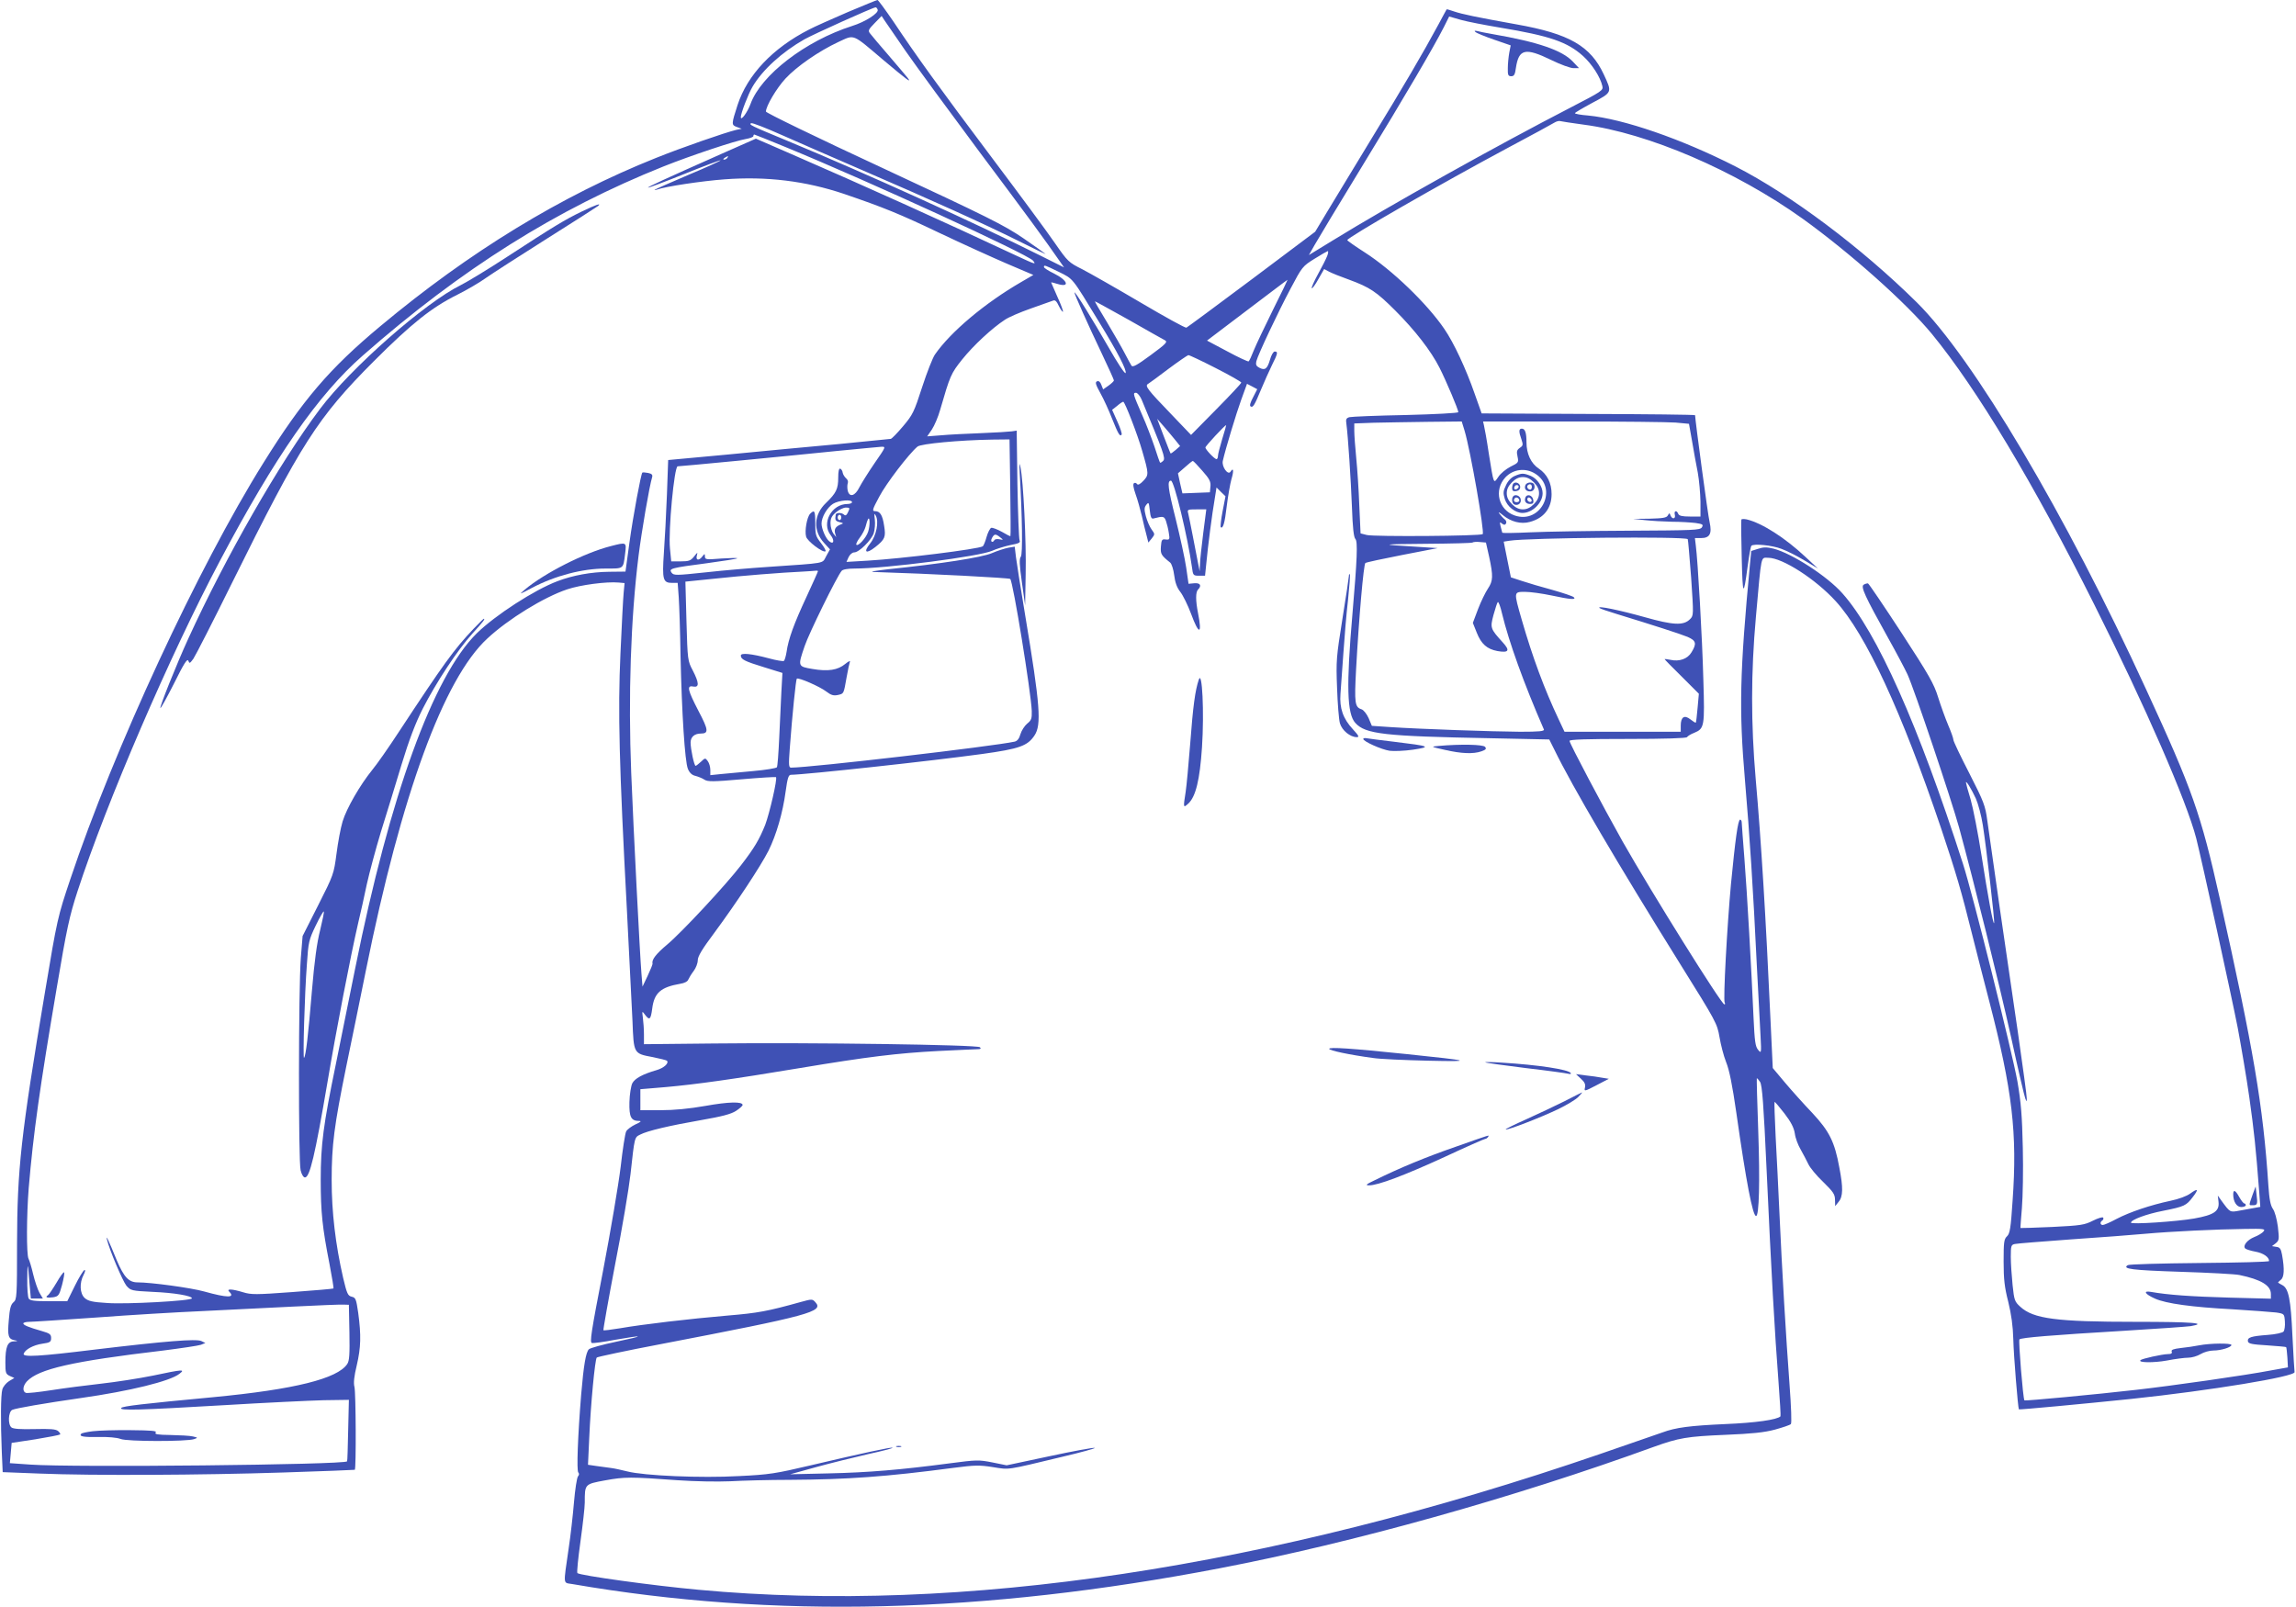 <?xml version="1.0" standalone="no"?>
<!DOCTYPE svg PUBLIC "-//W3C//DTD SVG 20010904//EN"
 "http://www.w3.org/TR/2001/REC-SVG-20010904/DTD/svg10.dtd">
<svg version="1.0" xmlns="http://www.w3.org/2000/svg"
 width="1280pt" height="896pt" viewBox="0 0 1280 896"
 preserveAspectRatio="xMidYMid meet">
<g transform="translate(0,896) scale(0.1,-0.1)"
fill="#3f51b5" stroke="none">
<path d="M4725 8892 c-88 -38 -185 -81 -215 -97 -202 -103 -343 -252 -398
-420 -35 -108 -35 -112 -4 -123 l27 -10 -30 -6 c-63 -15 -305 -99 -449 -157
-528 -211 -1038 -522 -1536 -938 -282 -235 -433 -411 -651 -761 -364 -582
-835 -1598 -1078 -2325 -69 -206 -72 -217 -140 -625 -135 -803 -155 -989 -156
-1405 0 -295 -1 -311 -20 -326 -15 -13 -21 -35 -26 -100 -8 -89 -3 -105 34
-112 18 -3 17 -5 -6 -6 -35 -1 -47 -31 -47 -117 0 -59 2 -65 25 -76 l25 -11
-30 -18 c-16 -10 -33 -31 -37 -46 -9 -31 -10 -179 -3 -349 l5 -112 205 -8
c293 -12 901 -9 1360 6 217 7 396 14 398 15 8 7 6 432 -2 462 -6 22 -2 59 13
121 23 99 25 166 8 292 -11 76 -14 85 -36 90 -22 5 -27 17 -48 105 -43 188
-64 368 -64 545 0 196 14 303 81 632 28 133 77 376 110 538 197 978 433 1625
677 1850 117 109 316 231 445 274 74 25 219 44 287 38 l33 -3 -5 -52 c-3 -29
-11 -182 -18 -340 -15 -325 -7 -624 36 -1432 13 -253 27 -531 31 -617 7 -184
6 -182 113 -202 40 -8 75 -17 79 -20 13 -14 -17 -41 -59 -53 -76 -22 -120 -46
-134 -73 -7 -14 -15 -62 -16 -105 -2 -84 9 -105 55 -105 14 0 7 -7 -21 -19
-23 -11 -46 -28 -52 -39 -6 -11 -20 -101 -31 -199 -12 -98 -56 -358 -98 -578
-67 -346 -75 -400 -62 -403 9 -2 67 6 130 18 165 29 168 23 5 -11 -76 -16
-145 -35 -152 -42 -17 -17 -29 -88 -43 -252 -19 -234 -26 -425 -16 -435 6 -6
5 -14 -2 -22 -6 -8 -16 -72 -22 -143 -6 -72 -19 -188 -30 -260 -30 -209 -32
-188 20 -197 1125 -194 2292 -165 3610 88 742 142 1639 393 2420 677 139 50
184 58 400 67 146 6 215 13 275 29 43 12 83 25 89 31 5 5 2 93 -8 227 -19 255
-41 622 -56 953 -6 129 -15 320 -21 424 -5 104 -8 190 -6 192 2 2 26 -27 55
-64 37 -48 53 -80 58 -112 3 -25 18 -65 33 -90 14 -25 33 -61 42 -80 9 -20 46
-65 83 -100 56 -55 66 -69 66 -100 l1 -35 19 24 c25 29 26 79 4 192 -26 143
-56 202 -150 303 -47 49 -115 125 -153 170 l-68 81 -12 255 c-27 596 -53 1015
-83 1355 -27 312 -27 593 1 905 32 358 26 330 69 330 79 0 264 -119 376 -242
168 -184 367 -614 588 -1268 83 -248 113 -350 172 -588 26 -101 68 -270 96
-375 129 -497 157 -736 130 -1112 -10 -153 -15 -183 -31 -198 -17 -16 -19 -33
-19 -141 0 -99 5 -143 26 -225 17 -70 26 -134 28 -209 2 -90 26 -381 31 -390
2 -3 364 31 625 58 445 47 918 125 912 150 -1 7 -7 98 -12 204 -9 200 -21 261
-55 280 -11 6 -22 12 -24 14 -3 1 4 8 14 16 19 14 22 58 7 141 -6 32 -12 41
-32 43 l-24 4 21 16 c19 16 20 22 12 92 -6 44 -17 85 -28 100 -13 19 -20 53
-25 130 -29 444 -83 761 -271 1601 -105 470 -153 607 -410 1164 -449 979 -965
1849 -1280 2160 -309 305 -701 599 -1010 757 -300 153 -624 265 -822 284 -40
3 -73 9 -73 13 0 3 44 29 98 58 111 59 110 57 63 158 -74 159 -193 227 -486
279 -228 41 -304 57 -348 72 -22 8 -41 13 -42 12 -1 -2 -22 -39 -45 -83 -84
-156 -200 -354 -366 -625 -92 -151 -202 -333 -245 -404 l-77 -128 -353 -265
c-195 -146 -359 -267 -365 -270 -7 -2 -121 61 -255 140 -134 79 -280 162 -324
185 -78 39 -82 43 -155 148 -41 60 -197 271 -346 469 -297 395 -428 577 -552
763 -46 67 -86 122 -90 122 -4 0 -79 -31 -167 -68z m168 14 c7 -19 -69 -68
-143 -91 -260 -83 -508 -274 -566 -435 -17 -46 -54 -97 -54 -73 0 21 41 128
65 169 55 94 165 194 290 265 52 29 378 176 396 178 4 1 9 -5 12 -13z m156
-231 c57 -82 242 -334 410 -560 271 -362 364 -489 450 -613 l23 -33 -128 64
c-374 187 -974 459 -1417 643 -203 84 -213 89 -200 97 6 4 84 -27 174 -67 90
-40 292 -128 449 -196 391 -169 672 -296 863 -391 89 -45 159 -78 156 -75 -4
4 -61 44 -126 89 -106 72 -196 117 -776 387 -375 174 -657 311 -657 318 0 30
59 130 109 184 63 68 186 153 295 204 92 42 73 50 251 -101 131 -110 160 -132
135 -99 -8 10 -55 66 -105 124 -50 58 -97 113 -104 123 -13 16 -10 22 25 58
l39 40 15 -23 c8 -12 62 -90 119 -173z m3314 131 c278 -46 375 -80 462 -158
50 -45 97 -118 108 -168 6 -24 -4 -30 -176 -119 -411 -212 -1016 -550 -1326
-741 l-134 -82 33 58 c18 32 138 231 268 444 236 386 395 658 451 768 l30 60
66 -19 c36 -10 134 -29 218 -43z m466 -541 c359 -47 845 -256 1220 -524 264
-190 580 -471 722 -644 250 -305 566 -831 904 -1507 287 -572 516 -1099 569
-1305 31 -122 196 -876 231 -1055 19 -102 49 -277 65 -390 26 -186 36 -277 55
-527 l6 -82 -33 -6 c-18 -3 -55 -10 -83 -15 -54 -10 -52 -11 -101 56 l-20 28
4 -34 c6 -53 -24 -74 -136 -94 -98 -17 -352 -34 -352 -23 0 16 86 48 179 66
120 24 129 29 165 76 35 45 30 52 -14 20 -19 -14 -65 -31 -109 -40 -113 -24
-228 -63 -301 -101 -35 -19 -70 -34 -77 -34 -15 0 -17 16 -3 25 6 4 8 11 5 16
-3 5 -29 -3 -57 -17 -47 -24 -67 -27 -227 -35 -96 -4 -176 -7 -177 -6 -1 1 3
52 8 112 5 61 8 211 5 335 -4 181 -10 253 -30 370 -29 162 -249 1045 -304
1215 -247 770 -479 1291 -672 1507 -85 96 -282 223 -384 249 -38 9 -56 9 -86
-1 l-38 -12 -7 -72 c-57 -607 -62 -811 -28 -1206 26 -302 46 -612 66 -1030 9
-168 18 -348 21 -400 5 -93 4 -95 -14 -73 -15 18 -19 47 -25 175 -12 276 -36
699 -51 890 -8 103 -15 194 -15 202 0 9 -4 16 -9 16 -12 0 -27 -112 -51 -359
-22 -241 -44 -646 -35 -661 3 -5 3 -10 -2 -10 -17 1 -404 621 -567 908 -109
194 -296 547 -296 561 0 8 94 11 324 11 209 0 327 4 331 10 4 6 21 17 40 24
57 24 59 35 51 296 -6 233 -31 666 -42 748 l-5 42 35 0 c48 0 61 25 47 88 -9
35 -81 572 -81 597 0 3 -268 6 -595 7 l-595 3 -39 110 c-48 138 -116 284 -169
361 -96 141 -291 329 -444 427 -53 34 -97 65 -97 68 -2 14 524 316 894 514
132 70 249 134 260 141 11 7 26 11 32 9 7 -2 66 -11 132 -20z m-4452 -124
c463 -190 1351 -598 1382 -634 19 -24 14 -22 -96 29 -394 185 -860 395 -1249
564 l-200 87 -190 -84 c-322 -143 -415 -186 -411 -189 2 -2 93 32 202 76 109
44 200 78 202 76 2 -2 -78 -39 -179 -81 -101 -43 -185 -80 -188 -83 -3 -3 3
-2 13 1 45 17 252 48 375 57 234 18 453 -9 667 -81 222 -76 309 -111 535 -219
124 -59 292 -135 373 -170 l148 -63 -67 -39 c-204 -118 -395 -279 -482 -405
-12 -17 -44 -98 -71 -181 -45 -139 -52 -154 -106 -218 -32 -38 -63 -70 -69
-71 -6 -1 -137 -14 -291 -29 -154 -14 -431 -40 -615 -58 l-335 -31 -7 -195
c-4 -107 -12 -253 -17 -324 -10 -148 -5 -166 46 -166 l31 0 6 -82 c3 -46 8
-193 10 -328 7 -315 24 -586 41 -627 9 -22 23 -35 42 -39 15 -4 38 -13 50 -21
18 -12 48 -12 208 2 103 9 189 14 191 12 9 -9 -36 -202 -60 -266 -33 -82 -60
-128 -134 -224 -85 -111 -331 -375 -412 -443 -62 -52 -88 -85 -82 -106 1 -4
-11 -34 -27 -68 l-29 -61 -6 73 c-9 110 -44 795 -57 1118 -17 427 -3 860 41
1212 17 135 60 387 76 439 3 12 -3 18 -23 22 -15 3 -30 4 -32 2 -8 -9 -51
-239 -72 -391 l-22 -161 -91 -1 c-100 -1 -203 -20 -287 -52 -129 -48 -349
-191 -451 -291 -244 -241 -484 -904 -678 -1869 -33 -162 -81 -403 -108 -535
-69 -334 -84 -446 -84 -643 0 -181 9 -266 49 -470 14 -73 24 -134 22 -136 -2
-2 -105 -11 -229 -20 -203 -15 -230 -15 -275 -1 -63 19 -94 20 -77 3 35 -35
-10 -35 -139 1 -75 21 -297 51 -372 51 -49 0 -76 29 -116 123 -45 111 -62 145
-55 117 14 -59 88 -233 109 -259 24 -27 28 -28 147 -34 120 -5 218 -22 218
-36 0 -14 -368 -34 -473 -26 -83 5 -106 11 -125 28 -27 25 -30 83 -6 129 9 17
11 29 5 27 -7 -3 -31 -42 -54 -89 l-42 -85 -103 0 c-80 0 -105 3 -112 15 -5 8
-9 58 -8 110 1 99 3 95 13 -32 l7 -78 34 0 33 0 -19 32 c-10 18 -26 65 -35
103 -9 39 -21 78 -26 87 -12 23 -11 242 1 393 26 308 62 562 156 1115 56 334
72 405 116 540 163 500 515 1316 793 1841 309 584 549 929 798 1147 551 484
1079 815 1676 1054 153 61 402 144 459 153 23 4 42 11 42 16 0 5 2 9 5 9 2 0
80 -31 172 -69z m-322 -61 c-3 -5 -12 -10 -18 -10 -7 0 -6 4 3 10 19 12 23 12
15 0z m3344 -547 c-6 -16 -29 -61 -51 -101 -22 -40 -38 -76 -35 -79 3 -3 20
20 37 51 l32 56 28 -15 c15 -8 65 -28 110 -44 117 -43 153 -67 259 -173 110
-110 199 -225 246 -318 38 -75 105 -234 105 -248 0 -5 -131 -12 -292 -16 -161
-3 -303 -9 -315 -12 -18 -5 -21 -12 -17 -37 9 -67 25 -309 31 -465 4 -116 10
-167 19 -177 14 -13 10 -113 -16 -415 -35 -402 -31 -560 16 -611 56 -62 160
-74 750 -85 l331 -7 28 -56 c99 -204 354 -638 705 -1201 198 -317 203 -327
216 -402 7 -42 23 -105 37 -140 18 -44 35 -130 57 -283 54 -380 91 -575 110
-575 17 0 22 192 12 475 -6 159 -9 291 -8 293 2 1 10 -8 18 -20 12 -18 20
-123 37 -498 25 -548 45 -905 66 -1174 8 -105 13 -191 11 -193 -19 -19 -139
-36 -306 -43 -199 -9 -278 -19 -353 -47 -23 -8 -179 -62 -347 -120 -1852 -636
-3560 -893 -5025 -757 -254 23 -663 80 -676 93 -4 3 4 83 17 176 13 94 24 191
24 216 0 105 -1 104 113 125 110 20 142 20 402 1 100 -7 222 -9 295 -6 69 4
220 8 335 8 321 2 534 17 912 67 116 15 142 16 218 4 96 -15 68 -19 385 57
107 25 189 48 183 50 -7 3 -120 -18 -251 -46 l-240 -51 -79 16 c-76 15 -88 15
-239 -5 -273 -36 -451 -51 -674 -56 l-215 -5 145 40 c80 22 209 54 288 72 78
17 140 33 138 36 -5 5 -167 -30 -456 -98 -196 -46 -231 -52 -400 -60 -212 -12
-530 2 -623 26 -32 8 -73 17 -90 19 -18 2 -54 7 -81 11 l-48 7 7 151 c8 186
32 437 42 447 5 4 163 38 353 74 839 161 913 182 866 234 -17 19 -19 19 -84 1
-183 -51 -237 -61 -405 -75 -212 -18 -475 -49 -601 -71 -48 -8 -90 -13 -92
-11 -2 2 27 167 65 366 39 198 77 425 86 504 23 210 22 205 54 221 40 21 163
50 341 81 115 20 165 33 193 51 20 13 37 28 37 33 0 20 -79 18 -207 -5 -92
-16 -174 -24 -250 -24 l-113 0 0 58 0 59 143 12 c167 15 370 43 747 106 378
63 543 83 770 95 107 5 206 10 219 10 18 0 22 3 14 11 -14 14 -944 27 -1480
21 l-393 -4 0 53 c0 30 -3 72 -6 94 -5 39 -5 40 12 17 25 -33 32 -27 40 34 11
88 47 120 157 139 22 3 41 13 44 23 4 9 17 31 30 48 13 17 23 44 23 60 0 22
25 63 93 154 124 168 257 370 301 456 44 89 80 212 96 332 10 73 16 92 29 92
82 1 783 77 1066 116 209 29 253 45 292 103 40 60 32 168 -51 666 -25 149 -48
296 -52 328 l-7 59 -36 -6 c-20 -4 -61 -17 -91 -30 -55 -24 -287 -60 -580 -90
-69 -8 -105 -14 -80 -15 323 -10 756 -33 762 -39 16 -16 116 -633 120 -736 1
-43 -2 -52 -26 -71 -14 -12 -31 -38 -37 -58 -7 -25 -17 -38 -32 -42 -117 -26
-1138 -145 -1247 -145 -13 0 -14 15 -7 108 14 190 34 382 39 388 9 8 127 -43
165 -72 26 -20 40 -24 64 -19 34 8 32 4 49 100 7 39 15 77 18 85 4 8 -8 3 -26
-12 -41 -34 -95 -43 -182 -28 -83 14 -83 14 -44 128 23 69 179 387 206 419 6
8 34 13 72 13 176 0 699 68 767 99 24 11 70 25 102 32 49 9 57 14 51 27 -4 10
-9 151 -12 314 l-4 297 -27 -4 c-14 -2 -91 -7 -171 -10 -80 -3 -180 -8 -223
-12 l-78 -6 26 38 c14 21 35 70 46 109 56 193 60 203 124 283 62 77 165 173
237 220 20 14 85 42 145 63 59 21 115 41 124 44 11 5 20 -4 32 -30 10 -20 20
-34 23 -32 2 3 -11 40 -31 83 -19 43 -35 79 -35 80 0 2 16 -2 35 -8 72 -22 58
20 -19 58 -31 15 -56 31 -56 36 0 13 3 12 83 -27 82 -41 70 -26 227 -284 102
-166 153 -266 145 -280 -4 -6 -45 56 -94 142 -86 150 -190 319 -191 307 0 -10
76 -180 149 -333 39 -82 71 -153 71 -157 0 -4 -13 -17 -30 -29 l-30 -21 -10
25 c-6 17 -15 24 -24 20 -12 -5 -8 -18 19 -67 19 -34 48 -98 65 -142 34 -85
44 -102 53 -88 3 5 -8 38 -24 73 l-29 65 28 22 c15 13 30 23 34 23 9 0 81
-186 106 -275 37 -128 37 -133 6 -166 -18 -19 -30 -25 -35 -18 -4 6 -11 9 -17
5 -7 -4 -4 -25 9 -62 11 -30 26 -85 35 -122 8 -37 20 -85 26 -107 l10 -40 19
23 c18 23 18 24 -1 50 -11 15 -25 48 -32 74 -10 39 -9 49 3 64 13 16 14 13 19
-32 4 -37 9 -48 20 -45 55 14 60 13 70 -13 5 -15 13 -45 16 -67 6 -37 5 -39
-17 -37 -21 3 -24 -1 -27 -39 -3 -42 1 -49 52 -90 8 -7 18 -38 22 -70 5 -40
15 -69 34 -93 15 -19 42 -74 60 -122 44 -120 63 -118 39 3 -14 71 -14 118 0
132 22 22 12 38 -21 35 l-32 -3 -13 90 c-7 49 -34 172 -59 273 -43 171 -48
212 -26 212 18 0 94 -318 117 -482 6 -46 7 -48 40 -48 l33 0 7 68 c8 90 33
282 47 361 l10 63 25 -25 25 -24 -16 -83 c-9 -46 -13 -86 -11 -89 13 -12 23
22 34 117 7 57 19 124 26 150 14 46 12 69 -5 42 -14 -22 -50 28 -43 60 15 67
75 265 103 342 l32 88 29 -15 28 -15 -23 -45 c-15 -28 -21 -47 -14 -51 13 -8
21 4 59 96 17 41 44 101 60 134 33 66 35 76 15 76 -7 0 -19 -20 -26 -46 -15
-51 -28 -61 -60 -44 -17 9 -20 17 -16 36 10 38 119 270 192 407 63 119 66 123
132 164 37 23 70 42 74 43 4 0 3 -12 -3 -27z m-302 -300 c-46 -93 -94 -194
-107 -226 -12 -31 -25 -59 -29 -62 -4 -2 -58 23 -119 56 l-113 60 223 169
c123 93 224 170 226 170 1 0 -35 -75 -81 -167z m-805 -56 c100 -57 192 -109
202 -114 17 -9 8 -19 -79 -83 -76 -56 -100 -69 -107 -59 -5 8 -22 39 -38 70
-16 31 -61 109 -99 173 -39 64 -69 116 -67 116 3 0 87 -47 188 -103z m485
-269 c79 -40 143 -77 143 -81 0 -5 -63 -72 -140 -150 l-140 -142 -110 115
c-136 141 -149 159 -129 170 8 5 59 42 114 84 55 41 105 75 110 76 6 0 74 -32
152 -72z m-413 -175 c121 -290 135 -328 121 -342 -8 -8 -16 -13 -18 -10 -2 2
-16 42 -31 89 -16 47 -46 126 -68 175 -51 117 -54 125 -35 125 8 0 22 -17 31
-37z m186 -224 l29 -36 -25 -22 c-14 -12 -27 -21 -28 -19 -2 2 -19 46 -39 98
l-36 95 35 -40 c19 -22 48 -56 64 -76z m1615 49 c33 -111 112 -564 101 -576
-11 -11 -606 -15 -646 -5 l-35 9 -7 155 c-3 85 -11 204 -17 264 -6 61 -11 129
-11 152 l0 42 108 4 c59 1 193 4 299 5 l192 2 16 -52z m1176 46 l75 -7 17 -96
c9 -53 23 -132 32 -176 8 -44 14 -117 15 -162 l0 -83 -59 0 c-43 0 -60 4 -65
15 -8 22 -25 18 -19 -5 6 -24 -15 -27 -24 -4 -5 15 -7 15 -15 0 -7 -13 -28
-16 -101 -18 l-92 -1 65 -7 c36 -4 104 -8 151 -9 47 0 107 -4 132 -7 40 -6 44
-9 35 -24 -10 -16 -43 -17 -407 -19 -218 -1 -465 -5 -549 -9 -85 -4 -155 -5
-157 -2 -1 3 -5 18 -9 34 -6 25 -5 28 7 17 12 -9 17 -9 23 0 4 7 1 17 -7 23
-8 6 -21 20 -29 31 -10 13 -4 11 18 -7 45 -37 101 -52 151 -38 78 21 121 76
121 155 0 62 -25 111 -71 142 -44 29 -69 83 -69 147 0 54 -8 76 -26 76 -17 0
-18 -16 -2 -60 10 -30 9 -35 -9 -47 -17 -12 -19 -20 -13 -48 7 -33 6 -35 -39
-57 -25 -13 -56 -38 -68 -57 -27 -40 -25 -45 -53 130 -11 75 -24 146 -27 157
l-5 22 499 0 c275 0 533 -3 574 -6z m-2527 -91 c-13 -43 -24 -86 -24 -95 0
-10 -4 -18 -8 -18 -11 0 -62 54 -62 65 0 8 109 125 116 125 1 0 -9 -35 -22
-77z m-1182 -270 c2 -148 3 -270 1 -272 -1 -2 -23 9 -48 24 -26 14 -52 24 -59
22 -7 -3 -19 -26 -26 -51 -7 -26 -17 -49 -21 -52 -26 -16 -453 -69 -642 -80
l-118 -7 12 27 c7 14 20 26 31 26 27 0 95 67 109 107 6 19 9 54 6 77 -4 32 -3
37 5 22 19 -34 4 -113 -31 -156 -40 -50 -23 -61 29 -20 54 43 59 56 49 118 -9
61 -23 82 -51 82 -17 0 -15 9 24 81 38 73 166 240 213 279 19 16 234 36 417
39 l96 1 4 -267z m-756 135 c-35 -51 -73 -112 -85 -135 -24 -49 -55 -58 -65
-19 -3 14 -3 32 0 41 4 9 0 21 -9 28 -8 7 -17 21 -19 31 -1 11 -8 21 -14 23
-7 2 -11 -15 -11 -50 0 -63 -11 -86 -68 -141 -69 -66 -73 -155 -11 -223 l33
-36 -21 -38 c-24 -43 8 -37 -326 -60 -91 -6 -246 -19 -344 -30 -170 -18 -179
-18 -192 -2 -16 23 -7 26 199 53 89 12 164 24 167 27 3 3 -37 2 -87 -1 -86 -7
-93 -6 -93 11 -1 17 -1 17 -14 1 -19 -26 -39 -23 -31 5 5 20 4 19 -15 -5 -19
-24 -29 -28 -75 -28 l-53 0 -7 72 c-10 100 24 458 43 458 17 0 559 52 882 85
124 12 237 23 253 24 27 1 26 0 -37 -91z m1827 -43 c40 -45 48 -61 45 -88 l-3
-32 -77 -3 -76 -3 -13 56 -12 56 39 34 c21 19 41 35 44 35 3 0 27 -25 53 -55z
m1854 -15 c133 -81 35 -285 -113 -234 -90 31 -117 141 -52 212 43 46 111 55
165 22z m-3807 -160 c0 -5 -11 -10 -25 -10 -89 0 -147 -107 -94 -174 23 -29
17 -55 -8 -34 -20 16 -43 70 -43 99 0 36 32 90 64 110 33 20 106 26 106 9z
m-22 -55 c-8 -18 -15 -22 -22 -15 -13 13 -46 13 -47 0 -5 -29 -2 -35 21 -41
24 -6 24 -7 5 -14 -27 -11 -36 -26 -29 -50 l6 -20 -16 20 c-8 11 -16 36 -16
57 0 28 7 42 31 62 17 14 41 26 55 26 22 0 23 -2 12 -25z m1980 -117 c-9 -73
-18 -151 -18 -173 l-2 -40 -9 45 c-5 25 -18 92 -29 150 -11 58 -23 115 -26
128 -6 21 -3 22 48 22 l53 0 -17 -132z m-2018 87 c0 -8 -4 -15 -10 -15 -5 0
-10 7 -10 15 0 8 5 15 10 15 6 0 10 -7 10 -15z m150 -79 c-11 -35 -56 -84 -66
-73 -3 3 5 21 19 39 14 18 29 47 33 63 4 17 10 35 13 40 11 19 12 -35 1 -69z
m736 -32 c19 -15 18 -15 -3 -11 -13 3 -26 1 -29 -4 -11 -19 -25 -9 -14 11 13
24 20 25 46 4z m3833 -10 c2 -2 10 -99 19 -215 14 -208 14 -211 -6 -231 -36
-37 -94 -34 -253 11 -139 39 -269 66 -252 51 4 -4 49 -19 98 -34 196 -60 352
-110 393 -127 48 -21 52 -37 22 -86 -22 -37 -68 -53 -117 -42 -18 4 -33 5 -33
4 0 -2 43 -46 96 -98 l95 -95 -7 -78 c-4 -44 -8 -81 -10 -83 -2 -2 -15 6 -30
18 -34 27 -54 13 -54 -35 l0 -34 -324 0 -324 0 -32 68 c-80 169 -146 347 -206
555 -46 160 -46 157 19 157 28 0 94 -9 146 -20 107 -23 140 -25 125 -10 -6 6
-60 24 -120 41 -60 16 -137 39 -170 50 l-61 20 -20 99 -20 100 31 5 c103 17
978 25 995 9z m-1107 -99 c23 -107 22 -134 -7 -177 -14 -21 -39 -72 -55 -114
l-29 -77 22 -55 c25 -63 57 -91 115 -102 63 -11 72 2 30 48 -70 77 -71 81 -52
153 10 35 20 68 24 72 4 4 15 -25 24 -65 38 -157 121 -388 233 -645 4 -10 -26
-13 -133 -13 -151 1 -557 15 -722 26 l-104 7 -18 43 c-11 24 -28 45 -39 49
-38 12 -41 34 -31 222 16 290 42 588 52 594 6 4 99 24 207 45 l196 38 -125 8
c-205 12 -197 14 64 16 137 1 252 4 255 7 3 3 21 5 40 3 l35 -3 18 -80z
m-3742 -80 c0 -3 -29 -67 -64 -143 -69 -148 -101 -235 -111 -307 -4 -25 -11
-48 -15 -50 -5 -3 -42 3 -82 14 -101 27 -158 32 -158 16 0 -21 21 -32 129 -65
l103 -32 -6 -107 c-3 -58 -8 -174 -12 -257 -4 -84 -9 -156 -13 -162 -3 -5 -62
-15 -131 -21 -69 -6 -151 -14 -182 -17 l-58 -6 0 29 c0 16 -6 38 -14 49 -14
19 -15 19 -38 -3 -14 -13 -27 -23 -30 -23 -8 0 -28 93 -28 130 0 31 22 50 57
50 45 0 43 20 -13 126 -61 118 -67 144 -29 136 34 -6 33 20 -3 90 -28 53 -29
57 -35 274 l-6 221 157 16 c157 17 384 35 497 40 33 2 66 4 73 5 6 1 12 0 12
-3z m8059 -3681 c-7 -9 -30 -23 -51 -31 -40 -16 -66 -49 -51 -64 5 -5 31 -13
58 -18 43 -8 75 -30 75 -52 0 -5 -174 -9 -387 -11 -214 -2 -394 -7 -401 -12
-33 -21 23 -28 294 -37 159 -5 307 -13 329 -18 120 -25 175 -58 175 -106 l0
-26 -232 6 c-211 6 -342 15 -437 32 -46 8 -33 -13 24 -38 61 -27 204 -47 430
-59 110 -7 220 -15 245 -18 45 -7 45 -8 48 -50 2 -24 -2 -49 -7 -56 -6 -7 -45
-16 -89 -19 -93 -7 -114 -14 -110 -36 3 -13 22 -17 106 -22 57 -4 104 -8 107
-10 2 -2 5 -28 7 -58 l3 -55 -95 -17 c-146 -28 -555 -86 -750 -108 -226 -26
-622 -63 -624 -59 -8 11 -34 334 -28 340 10 10 181 24 582 48 184 11 352 23
373 26 99 17 8 24 -307 24 -443 0 -570 17 -643 84 -32 29 -34 37 -43 121 -5
50 -10 120 -10 157 0 62 2 68 23 72 12 3 155 14 317 26 162 11 347 25 410 31
143 13 397 25 554 27 107 2 117 0 105 -14z m-10671 -563 c2 -122 0 -158 -12
-176 -54 -82 -295 -142 -746 -185 -396 -37 -504 -50 -514 -60 -16 -16 107 -12
568 15 231 14 484 26 561 28 l140 2 -4 -170 c-2 -93 -4 -171 -6 -173 -16 -19
-1528 -35 -1765 -18 l-115 8 5 56 5 57 132 20 c73 12 135 24 138 27 3 3 -2 11
-11 19 -13 11 -45 13 -131 11 -78 -2 -119 1 -129 9 -21 17 -18 86 4 98 18 9
180 37 382 66 275 39 498 94 550 135 34 26 22 26 -148 -10 -79 -16 -209 -36
-290 -45 -81 -9 -205 -25 -275 -36 -71 -11 -135 -18 -143 -15 -20 8 -17 39 6
64 65 69 252 112 760 172 102 13 196 27 210 32 l25 10 -23 11 c-29 13 -195 0
-596 -48 -309 -38 -400 -43 -394 -23 8 24 55 49 104 56 43 6 49 10 49 32 0 20
-8 26 -50 38 -77 22 -105 34 -105 43 0 5 15 9 33 9 19 0 187 11 373 24 186 14
454 30 594 36 140 7 368 18 505 25 138 7 264 12 280 11 l30 -1 3 -154z"/>
<path d="M8225 8782 c6 -6 52 -25 104 -43 l93 -32 -8 -41 c-4 -23 -8 -61 -8
-86 -1 -38 2 -45 19 -45 16 0 21 9 26 46 16 107 52 115 198 44 51 -25 106 -45
123 -45 l31 0 -34 36 c-60 64 -195 110 -449 154 -36 6 -74 14 -85 17 -14 3
-17 2 -10 -5z"/>
<path d="M9708 6063 c-2 -5 -1 -100 2 -213 5 -216 10 -222 33 -47 8 59 17 111
21 114 13 13 115 3 167 -17 30 -11 88 -40 129 -65 l75 -45 -70 65 c-114 107
-243 189 -327 209 -15 3 -28 3 -30 -1z"/>
<path d="M10390 5700 c-18 -11 6 -63 135 -295 46 -82 95 -175 109 -205 38 -83
244 -696 288 -855 85 -313 221 -859 289 -1165 39 -179 75 -334 80 -345 8 -20
8 -20 8 1 1 11 -22 175 -49 365 -59 398 -153 1053 -171 1184 -11 83 -19 104
-100 263 -49 95 -89 179 -89 187 0 8 -13 45 -29 82 -16 38 -41 107 -56 155
-23 75 -51 124 -204 359 -98 150 -182 274 -187 276 -5 1 -16 -2 -24 -7z m625
-1192 c13 -29 31 -96 39 -148 19 -119 68 -542 63 -547 -6 -6 -33 140 -71 382
-19 121 -46 259 -60 308 -15 48 -26 90 -26 94 0 14 31 -37 55 -89z"/>
<path d="M12557 2296 c-21 -60 -21 -56 2 -56 26 0 28 6 21 60 l-5 45 -18 -49z"/>
<path d="M12450 2301 c0 -41 19 -71 45 -71 14 0 25 5 25 10 0 6 -4 10 -8 10
-5 0 -17 16 -28 35 -21 39 -34 45 -34 16z"/>
<path d="M3244 7781 c-95 -46 -158 -84 -414 -251 -107 -70 -224 -141 -260
-159 -200 -98 -615 -463 -786 -691 -225 -299 -526 -825 -734 -1280 -66 -144
-161 -382 -156 -388 3 -2 37 60 77 139 54 109 73 139 79 125 6 -17 8 -16 28
11 11 16 109 207 216 424 385 778 476 920 790 1235 211 211 323 300 466 371
52 26 124 68 160 94 36 25 189 124 340 219 151 95 279 177 285 182 20 18 -14
6 -91 -31z"/>
<path d="M3405 5915 c-146 -37 -369 -150 -480 -243 -34 -29 -31 -28 42 11 128
67 280 107 409 107 103 0 98 -4 109 83 8 65 9 65 -80 42z"/>
<path d="M2639 5453 c-108 -114 -165 -193 -413 -570 -58 -89 -126 -186 -151
-216 -68 -84 -143 -214 -165 -287 -11 -36 -26 -117 -34 -180 -15 -113 -16
-117 -102 -287 l-87 -172 -10 -123 c-13 -176 -14 -1133 -1 -1183 5 -23 16 -40
24 -40 27 0 56 122 126 533 47 281 129 705 170 882 14 58 36 157 49 220 14 63
49 194 78 290 30 96 82 265 115 375 43 141 78 233 119 314 74 145 192 325 277
419 61 67 72 82 63 82 -2 0 -28 -26 -58 -57z m-854 -1678 c-18 -70 -32 -172
-46 -339 -21 -252 -34 -364 -44 -374 -7 -7 3 353 16 523 8 122 11 135 49 214
22 46 43 82 45 79 3 -2 -7 -49 -20 -103z"/>
<path d="M315 1808 c-21 -35 -42 -66 -48 -70 -18 -11 -5 -16 30 -11 29 5 33
10 49 69 9 35 15 67 11 70 -3 3 -22 -23 -42 -58z"/>
<path d="M5685 6320 c14 -244 17 -451 6 -464 -9 -11 -8 -44 6 -143 l18 -128 3
175 c4 176 -13 521 -29 595 -6 30 -7 22 -4 -35z"/>
<path d="M7520 5749 c0 -7 -16 -115 -36 -239 -34 -213 -36 -234 -30 -385 3
-88 10 -177 16 -198 12 -40 57 -77 94 -77 15 0 11 8 -21 43 -56 60 -76 119
-70 198 3 35 10 136 16 224 6 88 17 223 26 299 8 77 13 141 10 144 -3 3 -5 -1
-5 -9z"/>
<path d="M6683 5170 c-20 -59 -32 -146 -48 -360 -9 -113 -20 -232 -25 -265
-14 -89 -14 -92 15 -65 41 38 64 132 76 313 13 197 1 436 -18 377z"/>
<path d="M7600 4840 c0 -14 101 -59 147 -66 23 -3 81 -1 130 6 106 16 95 20
-103 44 -76 9 -147 18 -156 20 -10 2 -18 0 -18 -4z"/>
<path d="M8020 4801 c-45 -4 -45 -4 35 -22 92 -21 158 -24 204 -8 25 9 29 14
20 25 -11 13 -134 16 -259 5z"/>
<path d="M7410 3112 c0 -9 112 -33 245 -51 39 -6 176 -12 305 -15 261 -6 247
-1 -120 37 -309 32 -430 40 -430 29z"/>
<path d="M8280 3037 c3 -3 104 -17 225 -32 121 -14 228 -29 239 -32 10 -3 16
-1 13 4 -12 20 -184 46 -382 58 -55 4 -98 4 -95 2z"/>
<path d="M8814 2945 c21 -19 26 -32 22 -49 -5 -22 -3 -22 64 13 l69 36 -37 6
c-20 4 -62 10 -92 13 l-54 7 28 -26z"/>
<path d="M8720 2819 c-52 -26 -148 -71 -212 -100 -65 -29 -116 -54 -114 -56 7
-7 197 67 291 112 50 24 101 55 114 69 14 14 23 25 20 25 -2 -1 -47 -23 -99
-50z"/>
<path d="M8115 2566 c-170 -59 -312 -118 -450 -186 -49 -23 -55 -29 -33 -29
48 -1 199 56 421 158 120 56 222 101 227 101 5 0 12 5 15 10 8 13 27 19 -180
-54z"/>
<path d="M4998 893 c6 -2 18 -2 25 0 6 3 1 5 -13 5 -14 0 -19 -2 -12 -5z"/>
<path d="M4516 6095 c-17 -18 -31 -94 -22 -127 6 -25 93 -91 108 -82 4 3 -7
23 -25 46 -29 37 -32 46 -32 109 0 72 -4 79 -29 54z"/>
<path d="M8444 6306 c-19 -8 -38 -28 -48 -51 -16 -32 -17 -44 -7 -77 13 -42
58 -78 99 -78 55 0 112 56 112 110 0 37 -30 81 -65 96 -42 17 -51 17 -91 0z
m107 -35 c20 -20 29 -39 29 -61 0 -22 -9 -41 -29 -61 -20 -20 -39 -29 -61 -29
-22 0 -41 9 -61 29 -20 20 -29 39 -29 61 0 22 9 41 29 61 20 20 39 29 61 29
22 0 41 -9 61 -29z"/>
<path d="M8437 6264 c-4 -4 -7 -16 -7 -26 0 -14 6 -19 23 -16 14 2 22 10 22
23 0 20 -25 32 -38 19z m24 -27 c-13 -13 -26 -3 -16 12 3 6 11 8 17 5 6 -4 6
-10 -1 -17z"/>
<path d="M8504 6255 c-8 -19 3 -35 26 -35 19 0 30 17 23 38 -6 17 -42 15 -49
-3z m36 -10 c0 -8 -4 -15 -9 -15 -13 0 -22 16 -14 24 11 11 23 6 23 -9z"/>
<path d="M8437 6194 c-12 -12 -8 -42 6 -47 21 -8 39 8 35 29 -3 19 -29 30 -41
18z m33 -25 c0 -5 -7 -9 -15 -9 -15 0 -20 12 -9 23 8 8 24 -1 24 -14z"/>
<path d="M8504 6186 c-8 -21 3 -36 27 -36 15 0 20 6 17 22 -4 27 -35 37 -44
14z m33 -22 c-9 -9 -28 6 -21 18 4 6 10 6 17 -1 6 -6 8 -13 4 -17z"/>
<path d="M12260 1459 c-25 -5 -71 -12 -102 -15 -42 -5 -55 -10 -51 -20 4 -10
-3 -14 -23 -14 -31 -1 -143 -25 -151 -34 -15 -14 74 -15 146 -2 46 9 100 16
120 16 20 0 51 9 69 20 18 11 50 20 71 20 43 0 101 18 101 31 0 11 -118 10
-180 -2z"/>
<path d="M517 980 c-32 -4 -61 -10 -64 -14 -15 -15 14 -20 97 -18 53 1 101 -3
122 -11 36 -15 368 -15 410 -1 22 8 22 8 -7 15 -16 4 -72 7 -124 8 -73 1 -91
4 -83 14 8 9 -21 12 -141 13 -84 1 -178 -2 -210 -6z"/>
</g>
</svg>
